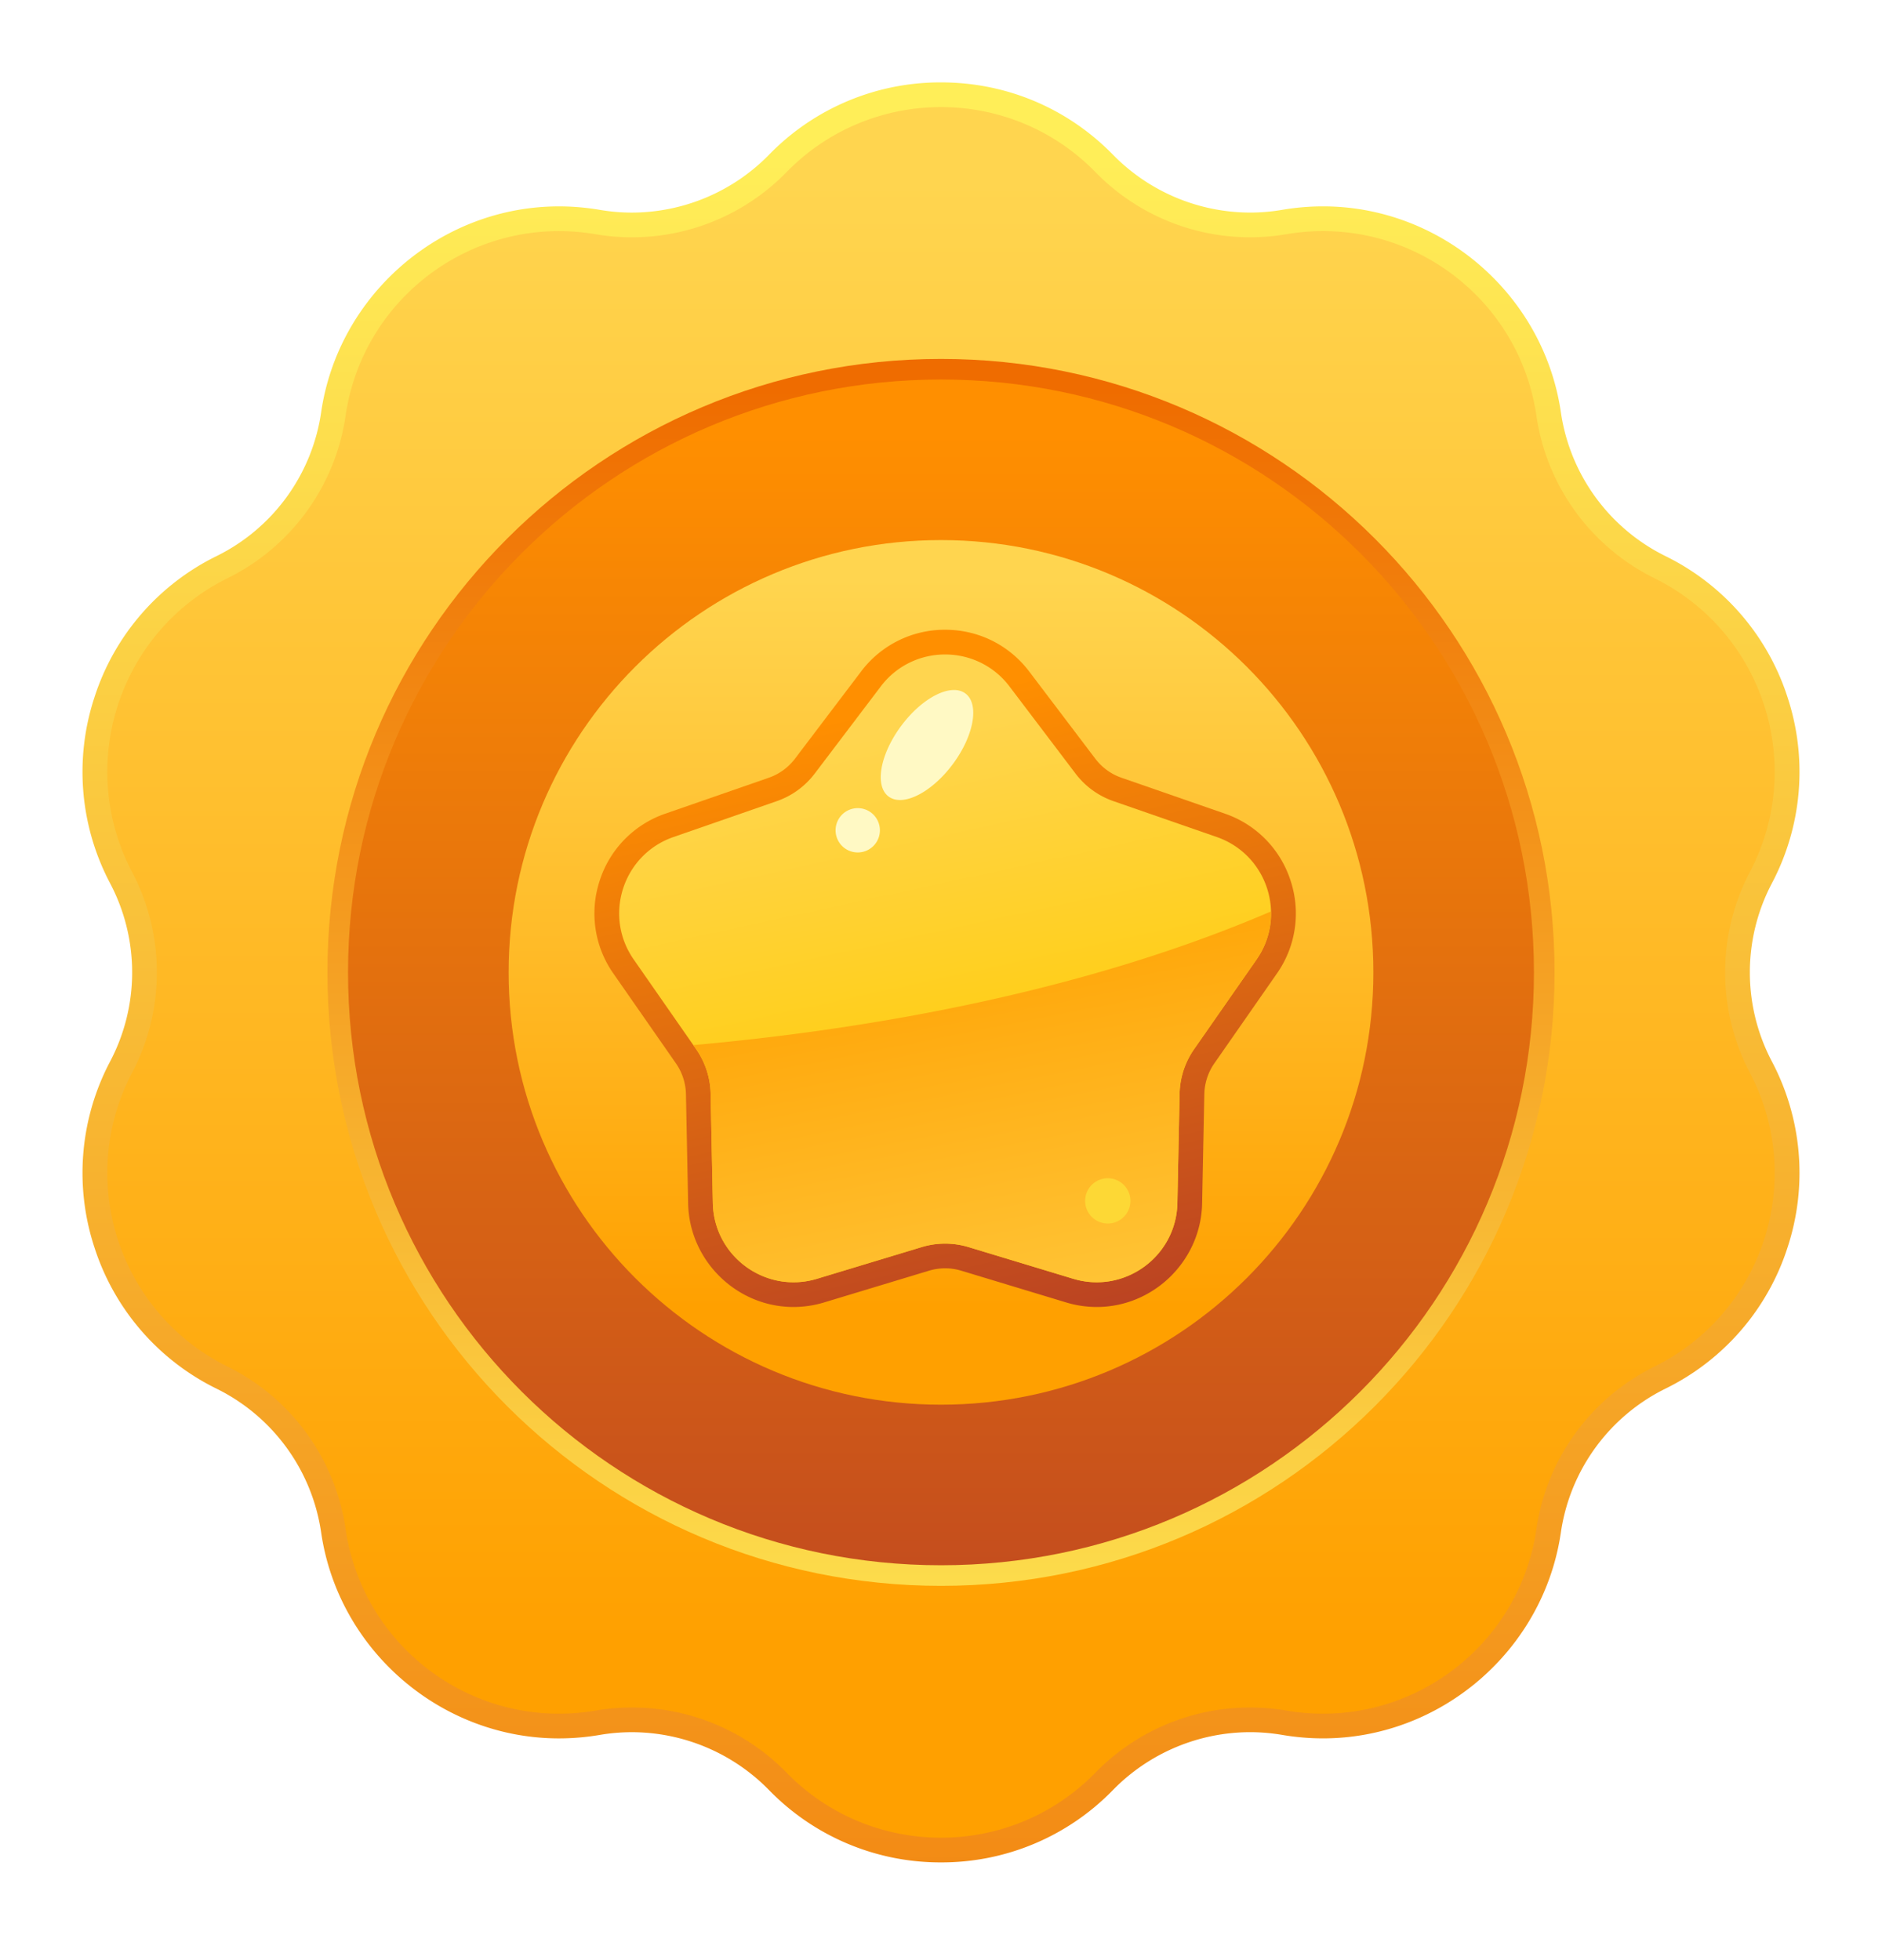 <svg width="96" height="100" fill="none" xmlns="http://www.w3.org/2000/svg"><g filter="url(#a)"><path d="M48 91.014a12.178 12.178 0 0 1-8.784-3.702 9.806 9.806 0 0 0-6.978-2.941c-.55 0-1.102.046-1.644.14a12.47 12.47 0 0 1-2.082.177c-6.042 0-11.257-4.516-12.13-10.504a9.751 9.751 0 0 0-5.33-7.335 12.18 12.18 0 0 1-6.235-7.21 12.175 12.175 0 0 1 .806-9.497 9.753 9.753 0 0 0 0-9.067 12.174 12.174 0 0 1-.806-9.497 12.177 12.177 0 0 1 6.235-7.21 9.748 9.748 0 0 0 5.33-7.336c.873-5.987 6.088-10.503 12.13-10.503.693 0 1.393.06 2.082.177a9.71 9.71 0 0 0 1.644.14 9.807 9.807 0 0 0 6.978-2.94A12.178 12.178 0 0 1 48 .203c3.335 0 6.454 1.314 8.783 3.701a9.809 9.809 0 0 0 6.98 2.941 9.71 9.71 0 0 0 1.643-.14 12.444 12.444 0 0 1 2.082-.177c6.042 0 11.257 4.516 12.131 10.503a9.752 9.752 0 0 0 5.328 7.336 12.179 12.179 0 0 1 6.236 7.21 12.174 12.174 0 0 1-.806 9.497 9.753 9.753 0 0 0 0 9.067 12.175 12.175 0 0 1 .806 9.497 12.174 12.174 0 0 1-6.236 7.21 9.751 9.751 0 0 0-5.328 7.335c-.874 5.988-6.09 10.503-12.13 10.504-.693 0-1.394-.06-2.083-.177a9.768 9.768 0 0 0-1.643-.14 9.806 9.806 0 0 0-6.98 2.94A12.174 12.174 0 0 1 48 91.014Z" fill="url(#b)"/><path d="M55.882 4.785a11.012 11.012 0 0 0 9.737 3.164c6.1-1.042 11.86 3.143 12.753 9.265a11.014 11.014 0 0 0 6.018 8.284c5.547 2.741 7.747 9.513 4.87 14.991a11.012 11.012 0 0 0 0 10.239c2.877 5.478.677 12.25-4.87 14.992a11.014 11.014 0 0 0-6.018 8.283c-.893 6.122-6.654 10.308-12.753 9.266a11.013 11.013 0 0 0-9.737 3.163c-4.322 4.43-11.442 4.43-15.764 0a11.013 11.013 0 0 0-9.738-3.163c-6.099 1.042-11.86-3.144-12.752-9.266a11.014 11.014 0 0 0-6.018-8.283c-5.547-2.742-7.748-9.514-4.871-14.992a11.012 11.012 0 0 0 0-10.239c-2.877-5.478-.676-12.25 4.871-14.991a11.012 11.012 0 0 0 6.018-8.284C18.52 11.092 24.28 6.907 30.38 7.95c3.568.61 7.208-.573 9.737-3.164C44.44.356 51.56.356 55.882 4.785Z" fill="url(#c)"/><path d="M48 76.905c17.285 0 31.297-14.012 31.297-31.297S65.285 14.311 48 14.311 16.703 28.323 16.703 45.608 30.715 76.905 48 76.905Z" fill="url(#d)"/><path d="M48 75.855c16.705 0 30.246-13.542 30.246-30.247 0-16.704-13.541-30.246-30.246-30.246S17.753 28.904 17.753 45.608c0 16.705 13.542 30.247 30.247 30.247Z" fill="url(#e)"/><path d="M48 67.663c12.18 0 22.055-9.874 22.055-22.055 0-12.18-9.875-22.055-22.055-22.055s-22.055 9.875-22.055 22.055S35.82 67.663 48 67.663Z" fill="url(#f)"/><path d="M55.944 62.679a5.397 5.397 0 0 1-1.566-.234l-5.338-1.616a2.855 2.855 0 0 0-1.658 0l-5.34 1.616a5.392 5.392 0 0 1-1.566.234c-2.904 0-5.315-2.367-5.374-5.276l-.112-5.578a2.854 2.854 0 0 0-.513-1.578l-3.186-4.577a5.338 5.338 0 0 1-.702-4.738 5.342 5.342 0 0 1 3.352-3.422l5.27-1.83a2.856 2.856 0 0 0 1.341-.974l3.37-4.446a5.338 5.338 0 0 1 4.289-2.132c1.7 0 3.263.777 4.29 2.132l3.369 4.446c.343.451.806.789 1.341.974l5.27 1.83a5.34 5.34 0 0 1 3.352 3.422 5.338 5.338 0 0 1-.701 4.738l-3.188 4.578a2.853 2.853 0 0 0-.512 1.577l-.113 5.578c-.06 2.908-2.47 5.275-5.374 5.276Z" fill="url(#g)"/><path d="m51.495 31.023 3.369 4.445a4.12 4.12 0 0 0 1.933 1.404l5.269 1.83c2.58.897 3.59 4.008 2.03 6.25l-3.187 4.577a4.12 4.12 0 0 0-.738 2.272l-.112 5.576c-.055 2.73-2.702 4.653-5.315 3.862l-5.339-1.616a4.124 4.124 0 0 0-2.389 0l-5.338 1.616c-2.614.791-5.26-1.132-5.316-3.861L36.25 51.8a4.124 4.124 0 0 0-.738-2.272l-3.187-4.578c-1.56-2.241-.55-5.352 2.03-6.248l5.27-1.83a4.123 4.123 0 0 0 1.932-1.405l3.369-4.445c1.648-2.177 4.92-2.177 6.569 0Z" fill="url(#h)"/><path d="M35.511 49.529a4.12 4.12 0 0 1 .738 2.272l.112 5.576c.055 2.73 2.702 4.653 5.315 3.862l5.339-1.616a4.123 4.123 0 0 1 2.389 0l5.338 1.616c2.613.791 5.26-1.132 5.315-3.862l.112-5.576a4.124 4.124 0 0 1 .738-2.272l3.188-4.578a4.077 4.077 0 0 0 .733-2.45c-9.987 4.292-21.22 6.081-29.465 6.818l.148.21Z" fill="url(#i)"/><path d="M48.6 34.987c-1.08 1.452-2.547 2.191-3.273 1.65-.725-.54-.437-2.156.645-3.608 1.08-1.452 2.547-2.191 3.273-1.65.725.54.437 2.156-.645 3.608Zm-3.767 3.706a1.13 1.13 0 1 1-2.16-.667 1.13 1.13 0 0 1 2.16.666Z" fill="#FFF9C4"/><path d="M57.662 57.266a1.155 1.155 0 1 1-2.31 0 1.155 1.155 0 0 1 2.31 0Z" fill="#FDD835"/></g><defs><linearGradient id="b" x1="48" y1="4.128" x2="48" y2="121.128" gradientUnits="userSpaceOnUse"><stop stop-color="#FFEE58"/><stop offset=".631" stop-color="#F4991E"/><stop offset=".995" stop-color="#EF6C00"/></linearGradient><linearGradient id="c" x1="48" y1="5.28" x2="48" y2="119.032" gradientUnits="userSpaceOnUse"><stop stop-color="#FFD54F"/><stop offset=".48" stop-color="#FFAF16"/><stop offset=".655" stop-color="#FFA000"/></linearGradient><linearGradient id="d" x1="48" y1="86.567" x2="48" y2="15.448" gradientUnits="userSpaceOnUse"><stop stop-color="#FFEE58"/><stop offset=".631" stop-color="#F4991E"/><stop offset=".995" stop-color="#EF6C00"/></linearGradient><linearGradient id="e" x1="48" y1="17.976" x2="48" y2="95.916" gradientUnits="userSpaceOnUse"><stop stop-color="#FF8F00"/><stop offset=".995" stop-color="#B13827"/></linearGradient><linearGradient id="f" x1="48" y1="25.46" x2="48" y2="82.291" gradientUnits="userSpaceOnUse"><stop stop-color="#FFD54F"/><stop offset=".48" stop-color="#FFAF16"/><stop offset=".655" stop-color="#FFA000"/></linearGradient><linearGradient id="g" x1="45.9" y1="31.978" x2="53.811" y2="68.37" gradientUnits="userSpaceOnUse"><stop stop-color="#FF8F00"/><stop offset=".995" stop-color="#B13827"/></linearGradient><linearGradient id="h" x1="46.117" y1="32.977" x2="53.469" y2="66.794" gradientUnits="userSpaceOnUse"><stop stop-color="#FFD54F"/><stop offset=".48" stop-color="#FFCE16"/><stop offset=".655" stop-color="#FFCB00"/></linearGradient><linearGradient id="i" x1="55.087" y1="72.862" x2="45.635" y2="24.971" gradientUnits="userSpaceOnUse"><stop stop-color="#FFD54F"/><stop offset=".48" stop-color="#FFAF16"/><stop offset=".655" stop-color="#FFA000"/></linearGradient><filter id="a" x=".209" y=".204" width="95.582" height="98.81" filterUnits="userSpaceOnUse" color-interpolation-filters="sRGB"><feFlood flood-opacity="0" result="BackgroundImageFix"/><feColorMatrix in="SourceAlpha" values="0 0 0 0 0 0 0 0 0 0 0 0 0 0 0 0 0 0 127 0" result="hardAlpha"/><feOffset dy="4"/><feGaussianBlur stdDeviation="2"/><feComposite in2="hardAlpha" operator="out"/><feColorMatrix values="0 0 0 0 0 0 0 0 0 0 0 0 0 0 0 0 0 0 0.25 0"/><feBlend in2="BackgroundImageFix" result="effect1_dropShadow_21_6113"/><feBlend in="SourceGraphic" in2="effect1_dropShadow_21_6113" result="shape"/></filter></defs></svg>